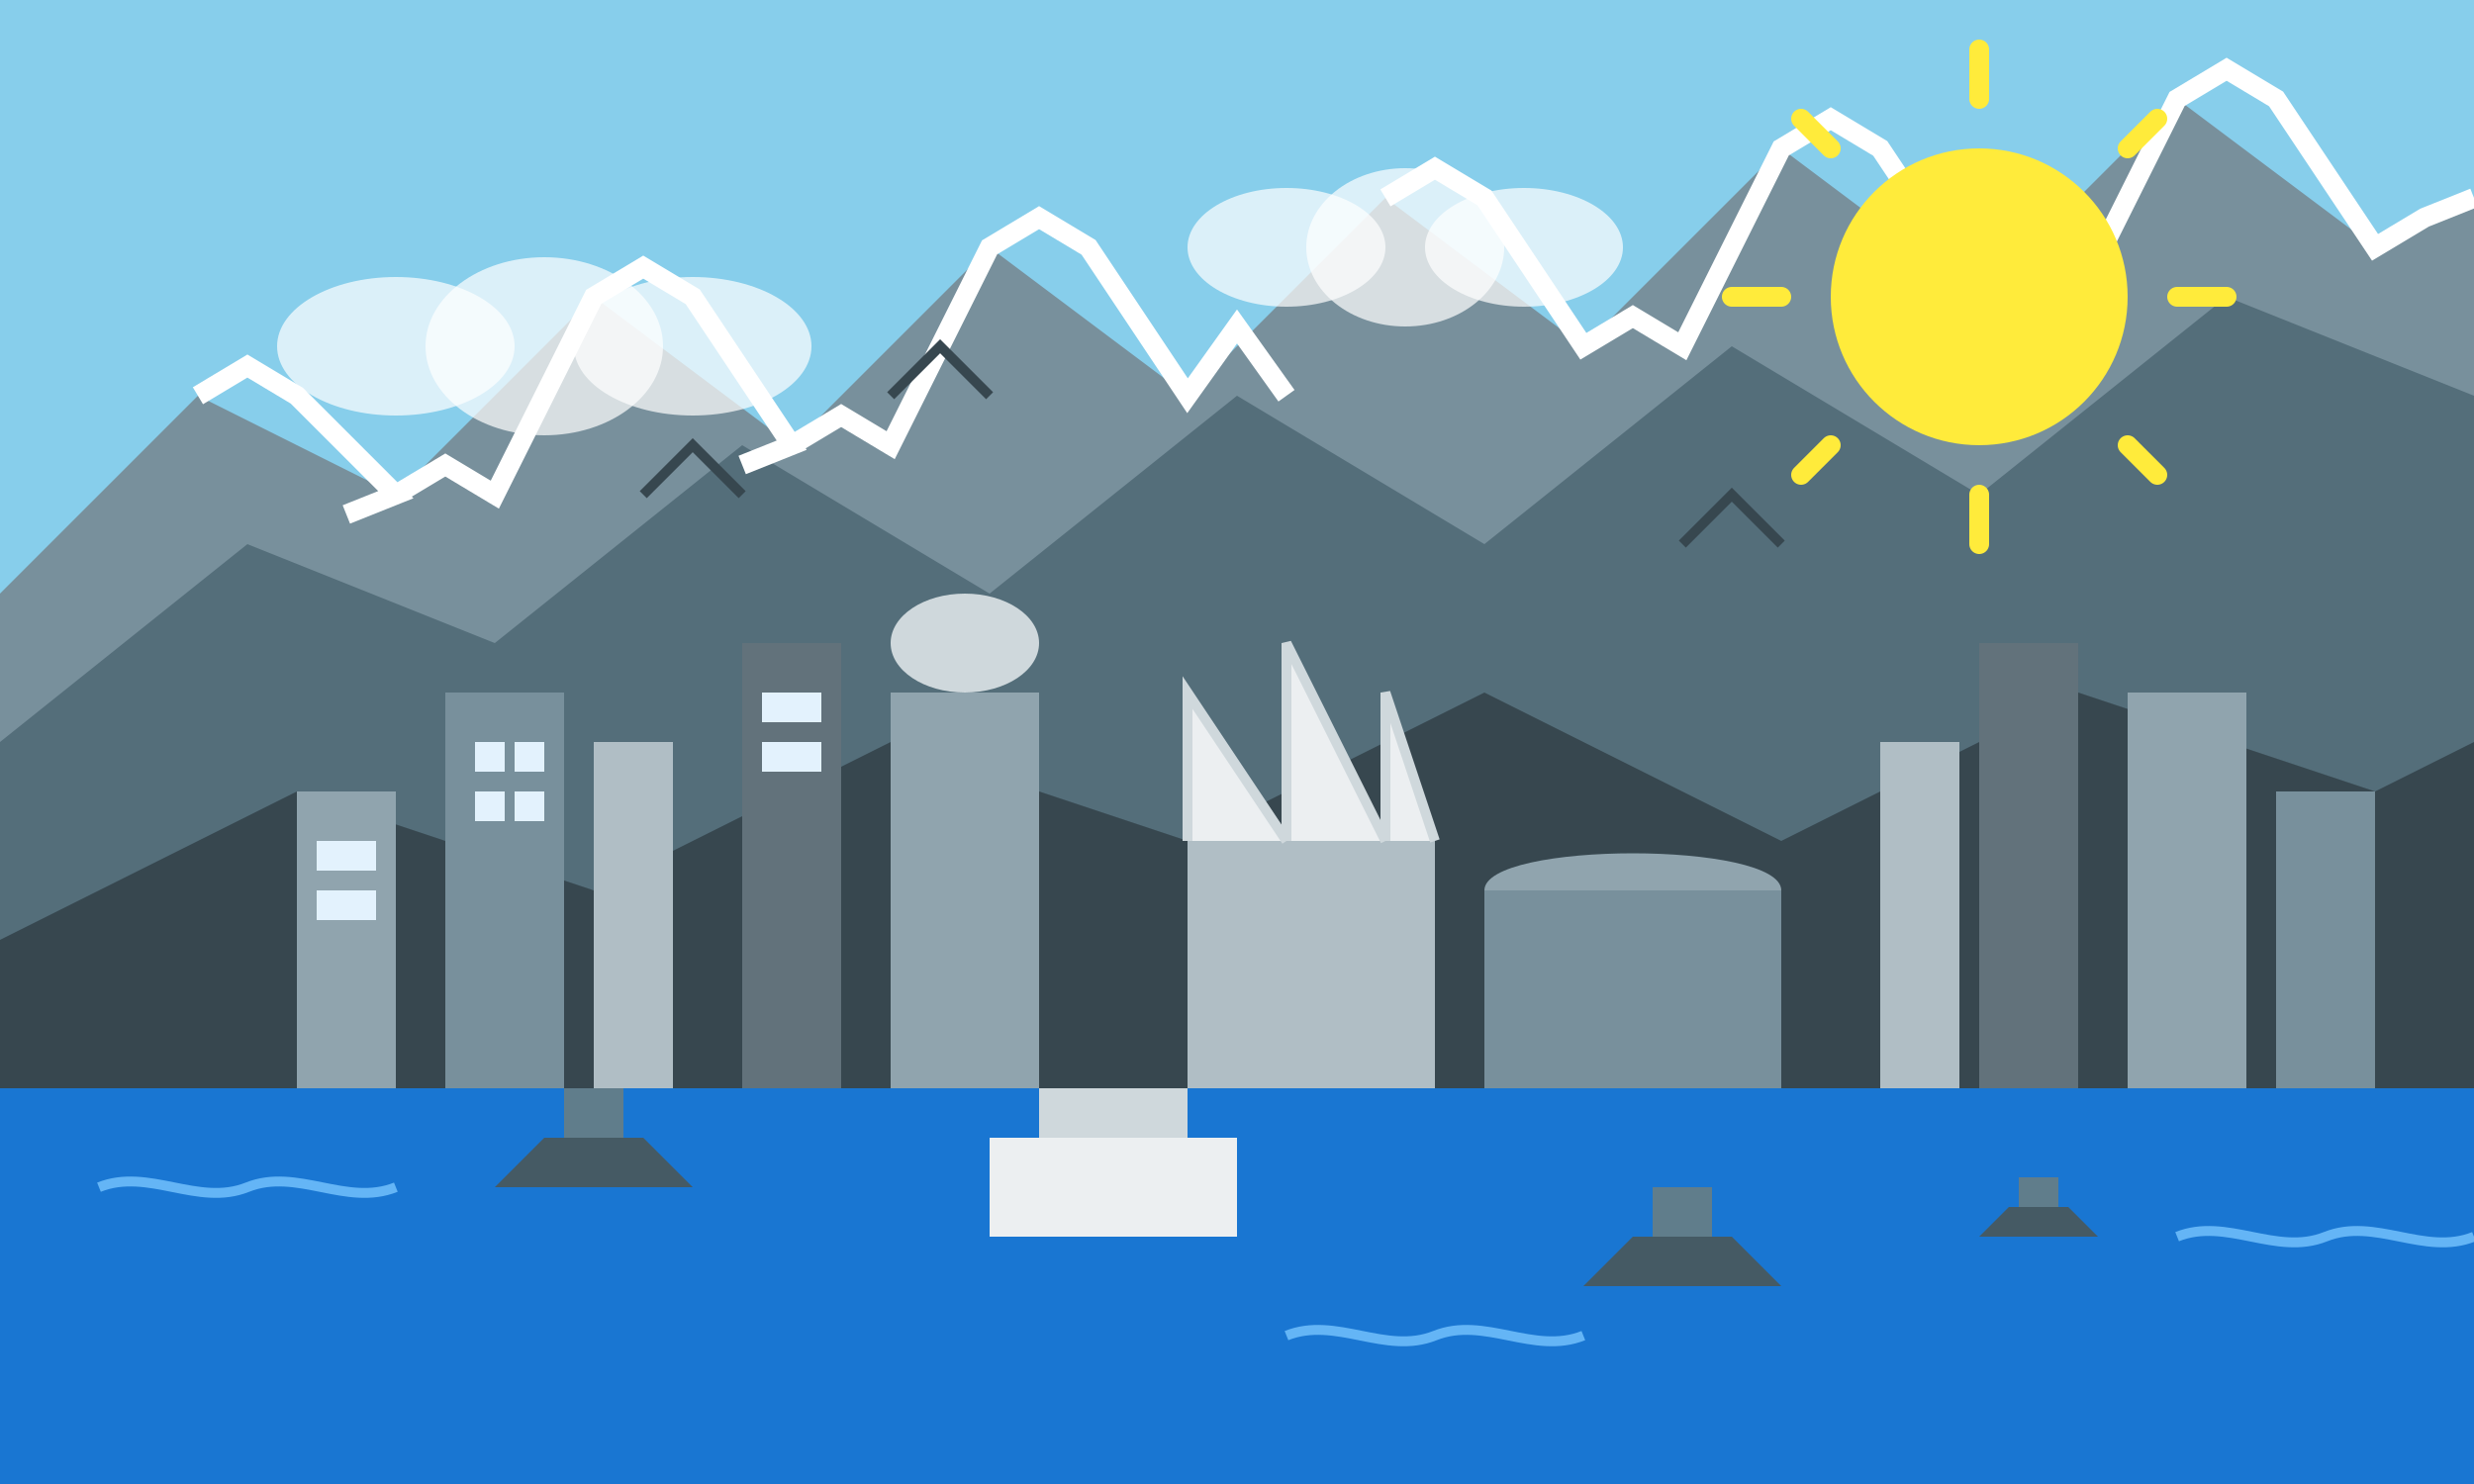<svg width="250" height="150" viewBox="0 0 250 150" fill="none" xmlns="http://www.w3.org/2000/svg">
  <!-- Sky background -->
  <rect width="250" height="150" fill="#87CEEB"/>
  
  <!-- Mountains background -->
  <path d="M0 60L20 40L40 50L60 30L80 45L100 25L120 40L140 20L160 35L180 15L200 30L220 10L240 25L250 20V75H0V60Z" fill="#78909C"/>
  <path d="M0 75L25 55L50 65L75 45L100 60L125 40L150 55L175 35L200 50L225 30L250 40V95H0V75Z" fill="#546E7A"/>
  <path d="M0 95L30 80L60 90L90 75L120 85L150 70L180 85L210 70L240 80L250 75V110H0V95Z" fill="#37474F"/>
  
  <!-- Snow caps on mountains -->
  <path d="M20 40L25 37L30 40L40 50L35 52L40 50L45 47L50 50L60 30L65 27L70 30L80 45L75 47L80 45L85 42L90 45L100 25L105 22L110 25L120 40L125 33L130 40" stroke="white" stroke-width="2"/>
  <path d="M140 20L145 17L150 20L160 35L165 32L170 35L180 15L185 12L190 15L200 30L205 27L210 30L220 10L225 7L230 10L240 25L245 22L250 20" stroke="white" stroke-width="2"/>
  
  <!-- Water/Ocean -->
  <path d="M0 110H250V150H0V110Z" fill="#1976D2"/>
  
  <!-- Skyline/Vancouver downtown -->
  <g>
    <!-- Various buildings -->
    <rect x="30" y="80" width="10" height="30" fill="#90A4AE"/>
    <rect x="45" y="70" width="12" height="40" fill="#78909C"/>
    <rect x="60" y="75" width="8" height="35" fill="#B0BEC5"/>
    <rect x="75" y="65" width="10" height="45" fill="#62727B"/>
    
    <!-- Harbour Centre (with lookout tower) -->
    <rect x="90" y="70" width="15" height="40" fill="#90A4AE"/>
    <ellipse cx="97.5" cy="65" rx="7.5" ry="5" fill="#CFD8DC"/>
    
    <!-- Vancouver Lookout at Harbour Centre -->
    <path d="M95 65C95 60 100 60 100 65" stroke="#CFD8DC" stroke-width="1"/>
    
    <!-- Canada Place (sail-like roof) -->
    <rect x="120" y="85" width="25" height="25" fill="#B0BEC5"/>
    <path d="M120 85L120 70L130 85" fill="#ECEFF1" stroke="#CFD8DC" stroke-width="1"/>
    <path d="M130 85L130 65L140 85" fill="#ECEFF1" stroke="#CFD8DC" stroke-width="1"/>
    <path d="M140 85L140 70L145 85" fill="#ECEFF1" stroke="#CFD8DC" stroke-width="1"/>
    
    <!-- Vancouver Convention Centre -->
    <rect x="150" y="90" width="30" height="20" fill="#78909C"/>
    <path d="M150 90C150 85 180 85 180 90" fill="#90A4AE"/>
    
    <!-- More skyscrapers -->
    <rect x="190" y="75" width="8" height="35" fill="#B0BEC5"/>
    <rect x="200" y="65" width="10" height="45" fill="#62727B"/>
    <rect x="215" y="70" width="12" height="40" fill="#90A4AE"/>
    <rect x="230" y="80" width="10" height="30" fill="#78909C"/>
    
    <!-- Building windows (simplified) -->
    <rect x="32" y="85" width="3" height="3" fill="#E3F2FD"/>
    <rect x="35" y="85" width="3" height="3" fill="#E3F2FD"/>
    <rect x="32" y="90" width="3" height="3" fill="#E3F2FD"/>
    <rect x="35" y="90" width="3" height="3" fill="#E3F2FD"/>
    
    <rect x="48" y="75" width="3" height="3" fill="#E3F2FD"/>
    <rect x="52" y="75" width="3" height="3" fill="#E3F2FD"/>
    <rect x="48" y="80" width="3" height="3" fill="#E3F2FD"/>
    <rect x="52" y="80" width="3" height="3" fill="#E3F2FD"/>
    
    <rect x="77" y="70" width="3" height="3" fill="#E3F2FD"/>
    <rect x="80" y="70" width="3" height="3" fill="#E3F2FD"/>
    <rect x="77" y="75" width="3" height="3" fill="#E3F2FD"/>
    <rect x="80" y="75" width="3" height="3" fill="#E3F2FD"/>
  </g>
  
  <!-- Boats -->
  <g transform="translate(50, 120)">
    <path d="M0 0L5 -5L15 -5L20 0H0Z" fill="#455A64"/>
    <rect x="7" y="-10" width="6" height="5" fill="#607D8B"/>
  </g>
  
  <g transform="translate(160, 130)">
    <path d="M0 0L5 -5L15 -5L20 0H0Z" fill="#455A64"/>
    <rect x="7" y="-10" width="6" height="5" fill="#607D8B"/>
  </g>
  
  <g transform="translate(200, 125)">
    <path d="M0 0L3 -3L9 -3L12 0H0Z" fill="#455A64"/>
    <rect x="4" y="-6" width="4" height="3" fill="#607D8B"/>
  </g>
  
  <!-- Ferry -->
  <g transform="translate(100, 125)">
    <rect x="0" y="-10" width="25" height="10" fill="#ECEFF1"/>
    <rect x="5" y="-15" width="15" height="5" fill="#CFD8DC"/>
  </g>
  
  <!-- Sun -->
  <circle cx="200" cy="30" r="15" fill="#FFEB3B"/>
  <g>
    <path d="M200 10V5" stroke="#FFEB3B" stroke-width="2" stroke-linecap="round"/>
    <path d="M200 55V50" stroke="#FFEB3B" stroke-width="2" stroke-linecap="round"/>
    <path d="M180 30H175" stroke="#FFEB3B" stroke-width="2" stroke-linecap="round"/>
    <path d="M225 30H220" stroke="#FFEB3B" stroke-width="2" stroke-linecap="round"/>
    <path d="M185 15L182 12" stroke="#FFEB3B" stroke-width="2" stroke-linecap="round"/>
    <path d="M218 48L215 45" stroke="#FFEB3B" stroke-width="2" stroke-linecap="round"/>
    <path d="M185 45L182 48" stroke="#FFEB3B" stroke-width="2" stroke-linecap="round"/>
    <path d="M218 12L215 15" stroke="#FFEB3B" stroke-width="2" stroke-linecap="round"/>
  </g>
  
  <!-- Clouds -->
  <g transform="translate(40, 35)">
    <ellipse cx="0" cy="0" rx="12" ry="7" fill="white" fill-opacity="0.7"/>
    <ellipse cx="15" cy="0" rx="12" ry="9" fill="white" fill-opacity="0.7"/>
    <ellipse cx="30" cy="0" rx="12" ry="7" fill="white" fill-opacity="0.7"/>
  </g>
  
  <g transform="translate(130, 25)">
    <ellipse cx="0" cy="0" rx="10" ry="6" fill="white" fill-opacity="0.7"/>
    <ellipse cx="12" cy="0" rx="10" ry="8" fill="white" fill-opacity="0.7"/>
    <ellipse cx="24" cy="0" rx="10" ry="6" fill="white" fill-opacity="0.7"/>
  </g>
  
  <!-- Seagulls -->
  <path d="M65 50L70 45L75 50" stroke="#37474F" stroke-width="1"/>
  <path d="M90 40L95 35L100 40" stroke="#37474F" stroke-width="1"/>
  <path d="M170 55L175 50L180 55" stroke="#37474F" stroke-width="1"/>
  
  <!-- Water ripples/waves -->
  <path d="M10 120C15 118 20 122 25 120C30 118 35 122 40 120" stroke="#64B5F6" stroke-width="1"/>
  <path d="M130 135C135 133 140 137 145 135C150 133 155 137 160 135" stroke="#64B5F6" stroke-width="1"/>
  <path d="M220 125C225 123 230 127 235 125C240 123 245 127 250 125" stroke="#64B5F6" stroke-width="1"/>
</svg>